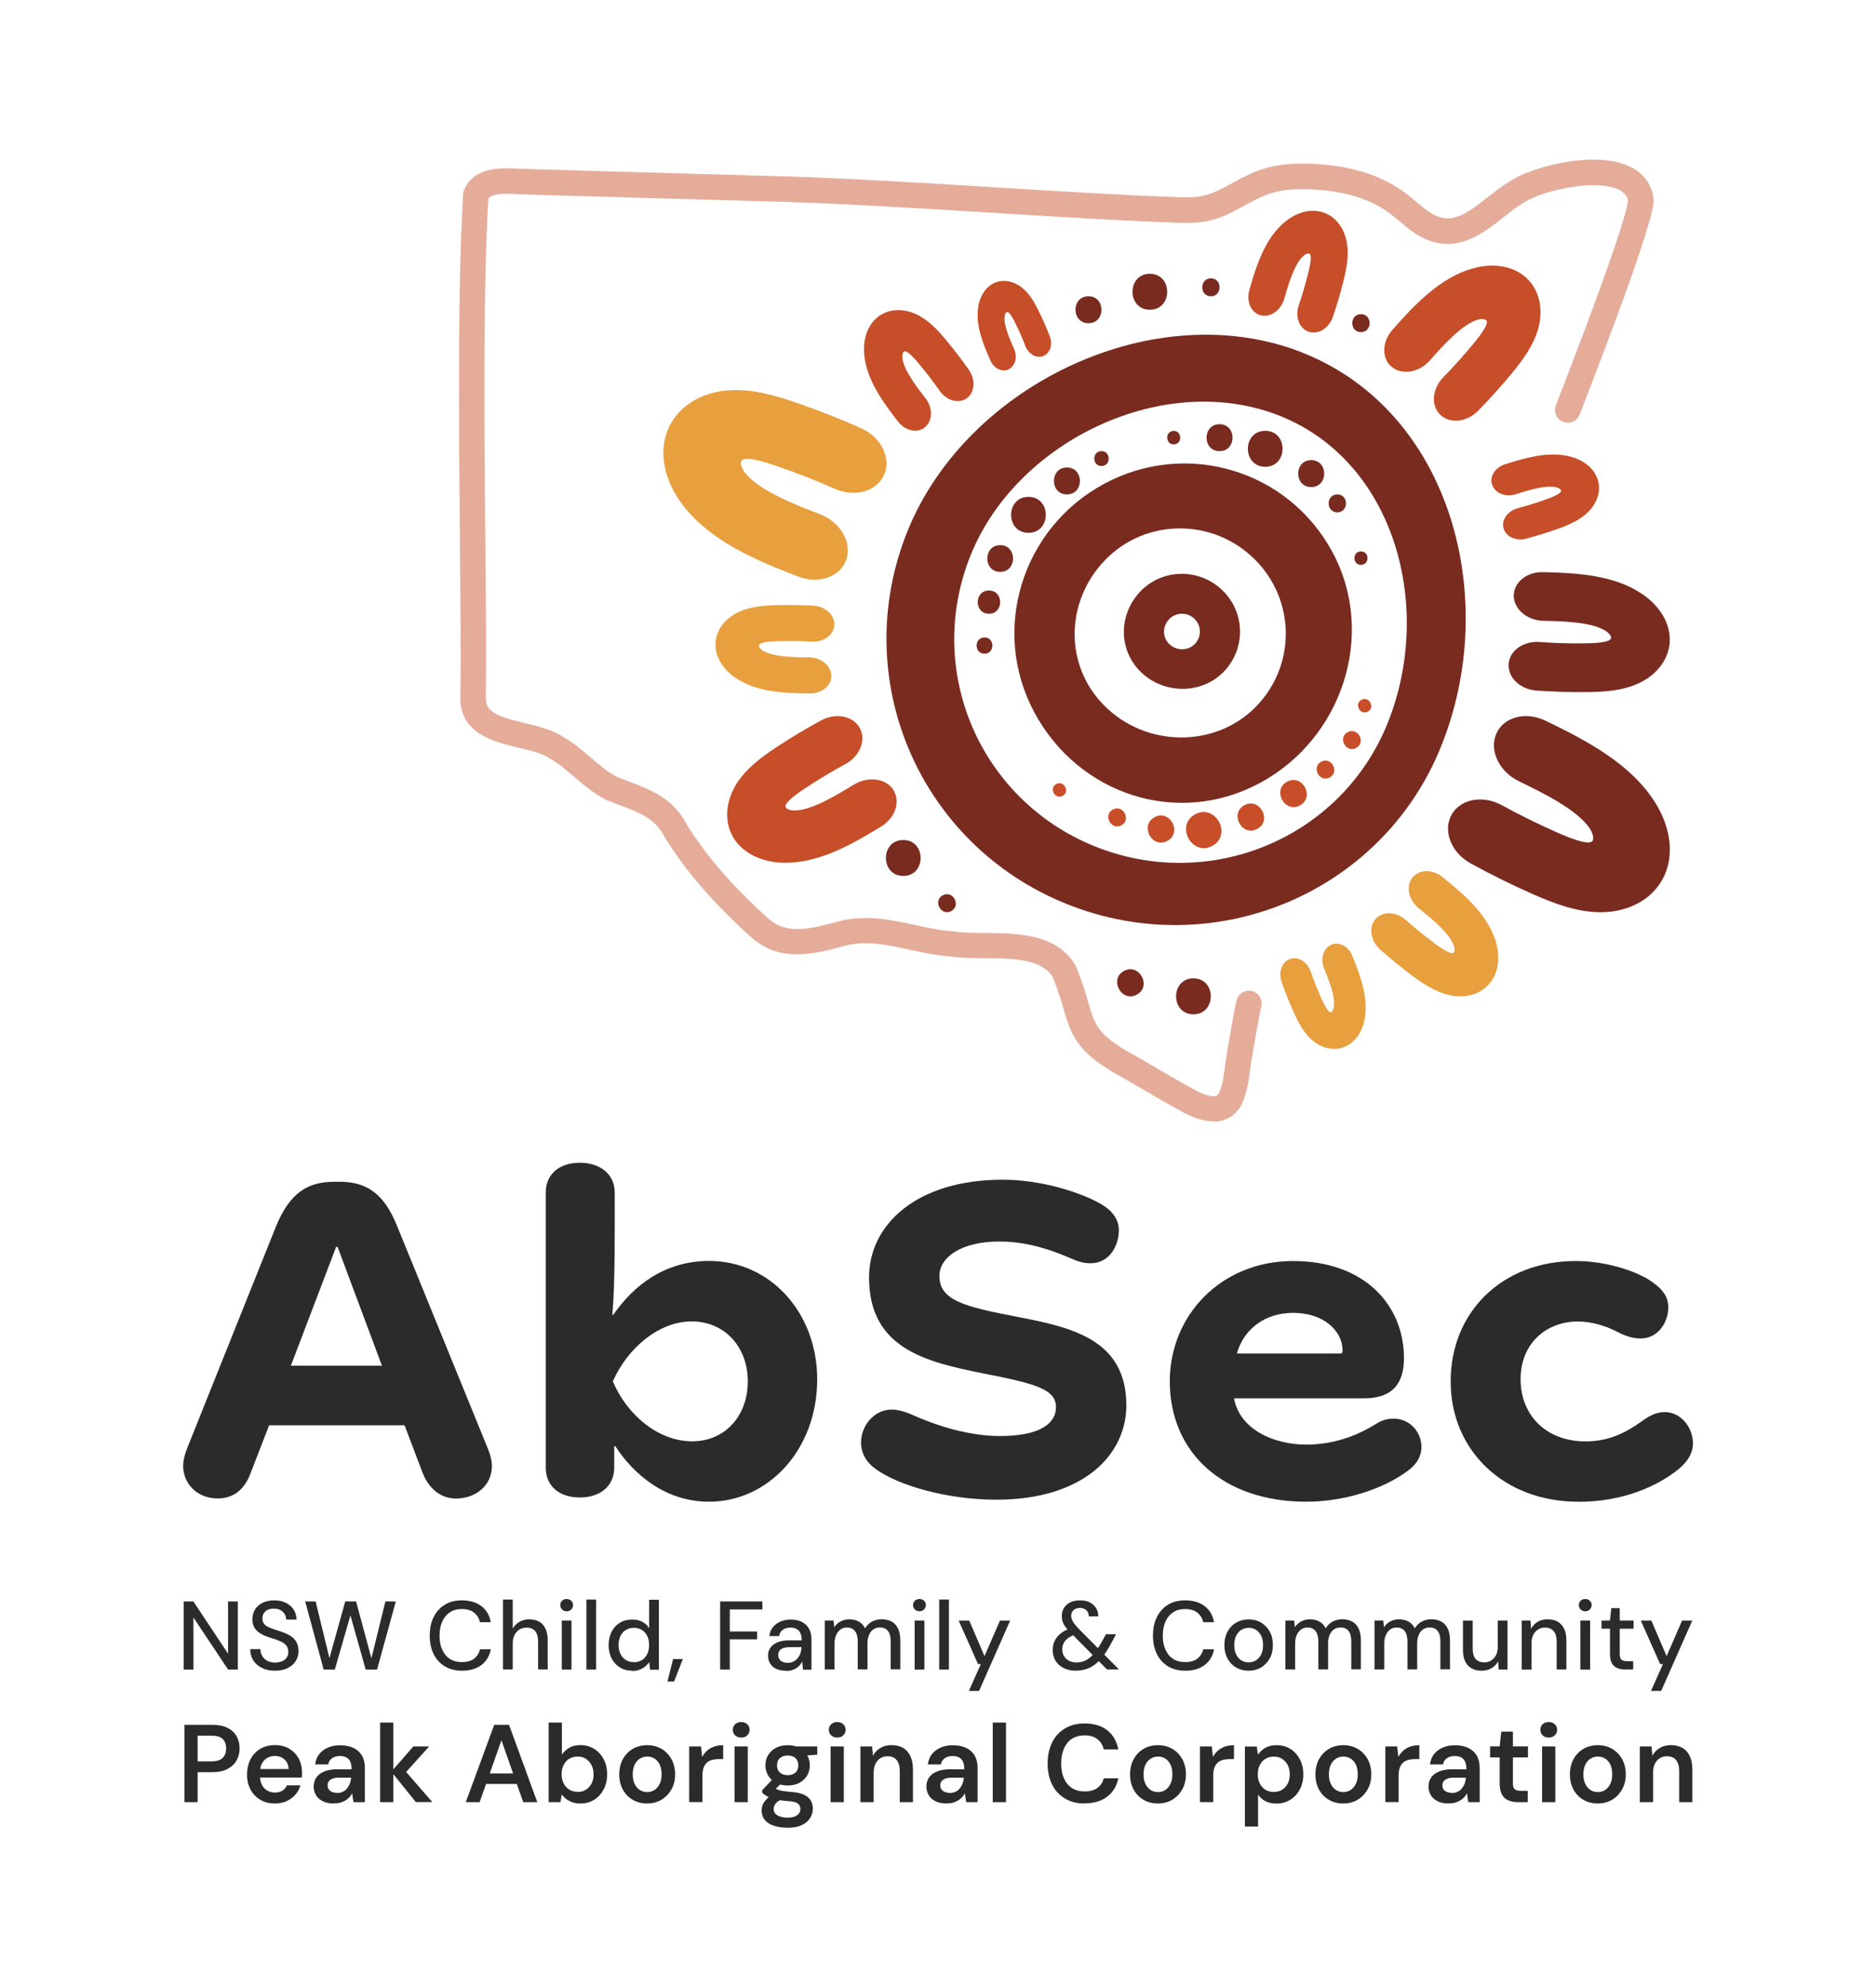 <svg xmlns="http://www.w3.org/2000/svg" viewBox="0 0 252.2 267.15"><defs><style>      .cls-1 {        fill: #792b1f;      }      .cls-2 {        fill: #2b2b2b;      }      .cls-3 {        fill: #c64e28;      }      .cls-4 {        opacity: .47;      }      .cls-5 {        fill: #c74e28;      }      .cls-6 {        fill: #e89f3e;      }    </style></defs><g><g id="Layer_6"><g><g><path class="cls-2" d="M36.18,191.61l-2.48,6.41c-.83,2.28-2.35,3.43-4.44,3.43-2.54,0-4.44-1.71-4.63-4.06-.06-.89.19-1.84.57-2.79l11.87-29.64c1.9-4.7,4.38-6.09,7.93-6.09h.57c3.55,0,6.03,1.4,7.87,6.09l12.06,29.58c.44,1.02.63,1.97.63,2.54,0,2.67-2.22,4.38-4.82,4.38-1.97,0-3.62-1.21-4.51-3.49l-2.41-6.35h-18.21ZM51.35,183.61l-5.97-15.99h-.19l-6.09,15.99h12.25Z"></path><path class="cls-2" d="M73.37,160.32c0-2.48,1.84-4,4.57-4s4.7,1.52,4.7,4c0,5.46.06,12.06-.32,16.44h.13c2.67-3.87,6.85-7.24,12.88-7.24,8.19,0,14.53,6.92,14.53,15.93,0,9.46-6.6,16.44-14.53,16.44-5.9,0-10.15-3.68-12.63-7.49h-.13v2.92c0,2.48-1.9,4-4.63,4s-4.57-1.52-4.57-4v-37ZM93.04,193.77c4.44,0,7.49-3.43,7.49-8.06s-3.11-8.06-7.55-8.06-8.63,3.62-10.6,8.06c1.97,4.63,6.22,8.06,10.66,8.06Z"></path><path class="cls-2" d="M147.62,161.65c1.33.7,2.79,1.84,2.79,3.74,0,2.03-1.21,4.44-3.81,4.44-1.21,0-1.97-.38-3.05-.83-2.86-1.21-5.84-2.09-9.2-2.09-5.2,0-8.06,2.16-8.06,4.63,0,3.3,3.36,4.13,10.6,5.52,7.24,1.4,14.53,3.05,14.53,11.87,0,6.73-5.9,12.69-17.45,12.69-6.6,0-13.2-1.9-16.25-4.13-1.59-1.14-1.97-2.54-1.97-3.55,0-2.28,1.78-4.44,4.13-4.44,1.14,0,2.35.51,3.49,1.02,2.92,1.27,7.11,2.54,11.04,2.54,5.33,0,7.55-1.65,7.55-3.87,0-2.41-2.67-3.17-9.9-4.57-7.43-1.52-15.23-3.24-15.23-12.88,0-7.11,6.41-13.14,17.96-13.14,5.27,0,10.35,1.71,12.82,3.05Z"></path><path class="cls-2" d="M183.41,187.99h-17.52c.82,4.32,5.52,6.22,9.71,6.22,3.43,0,6.47-1.02,9.08-2.6.82-.51,1.52-.89,2.67-.89,2.09,0,3.74,1.71,3.74,3.81,0,1.14-.51,2.28-1.97,3.3-3.3,2.41-8.44,4.06-13.52,4.06-11.17,0-18.34-6.6-18.34-16.18,0-8.95,6.98-16.18,16.57-16.18s14.91,5.9,14.91,13.07c0,3.36-1.52,5.39-5.33,5.39ZM180.17,181.96c.19,0,.32-.06.32-.38,0-2.67-2.54-5.08-6.66-5.08-3.68,0-6.6,2.09-7.55,5.46h13.9Z"></path><path class="cls-2" d="M212.16,201.89c-9.96,0-17.14-6.85-17.14-16.18s6.92-16.18,16.82-16.18c3.74,0,7.55,1.14,9.77,2.48,1.46.95,2.67,1.97,2.67,3.74,0,1.9-1.27,4.19-3.74,4.19-1.14,0-2.16-.38-3.24-.95-1.4-.7-3.24-1.33-5.2-1.33-4.12,0-7.68,2.86-7.68,7.74s3.43,8.38,8.76,8.38c3.05,0,5.33-1.14,7.49-2.67.83-.63,1.9-1.27,3.11-1.27,2.28,0,3.81,2.16,3.81,4.19,0,1.27-.63,2.35-1.78,3.36-3.17,2.6-7.87,4.51-13.65,4.51Z"></path></g><g><path class="cls-2" d="M24.69,224.45v-9.15h1.31l4.66,7.02v-7.02h1.31v9.15h-1.31l-4.66-7v7h-1.31Z"></path><path class="cls-2" d="M36.99,224.61c-.66,0-1.25-.12-1.75-.36-.51-.24-.9-.58-1.18-1.01-.28-.44-.42-.95-.42-1.53h1.37c0,.33.08.63.24.91.16.27.38.49.67.65.29.16.65.24,1.07.24.37,0,.68-.06.95-.18.27-.12.47-.29.61-.5.14-.21.21-.46.21-.74,0-.32-.07-.59-.22-.79-.14-.2-.34-.37-.58-.51-.24-.13-.53-.26-.86-.37s-.68-.22-1.03-.33c-.72-.24-1.26-.55-1.61-.93-.35-.37-.53-.86-.53-1.46,0-.51.12-.96.36-1.34.24-.38.58-.67,1.03-.89.44-.21.96-.32,1.55-.32s1.12.11,1.56.33c.44.22.79.52,1.04.9.25.38.38.83.39,1.35h-1.39c0-.24-.06-.47-.18-.69-.12-.23-.31-.41-.55-.56-.24-.14-.54-.22-.9-.22-.3,0-.56.04-.8.14-.24.1-.42.26-.56.46-.14.2-.2.44-.2.72s.06.5.18.67c.12.17.29.32.52.44.22.12.49.23.79.33.3.1.64.21,1.01.33.44.15.85.33,1.2.54.36.21.64.49.84.82.2.34.31.76.31,1.29,0,.45-.12.88-.35,1.27-.24.39-.58.71-1.05.96-.46.25-1.04.37-1.74.37Z"></path><path class="cls-2" d="M43.51,224.45l-2.48-9.15h1.4l1.86,7.62,2.12-7.62h1.46l2.06,7.64,1.88-7.64h1.4l-2.52,9.15h-1.53l-2.05-7.28-2.1,7.28h-1.49Z"></path><path class="cls-2" d="M62.1,224.61c-.89,0-1.66-.2-2.31-.59-.65-.4-1.15-.95-1.5-1.66-.35-.71-.52-1.54-.52-2.48s.17-1.76.52-2.47c.35-.71.85-1.27,1.5-1.67.65-.4,1.42-.59,2.31-.59,1.06,0,1.93.26,2.61.77s1.1,1.24,1.27,2.17h-1.45c-.13-.54-.4-.97-.8-1.29-.4-.32-.95-.48-1.65-.48-.62,0-1.15.14-1.59.43-.44.29-.79.7-1.03,1.23-.24.53-.37,1.17-.37,1.91s.12,1.38.37,1.91c.24.54.59.95,1.03,1.23.44.28.98.42,1.59.42.7,0,1.25-.15,1.65-.46.4-.31.67-.73.8-1.26h1.45c-.17.91-.6,1.61-1.27,2.12-.68.51-1.54.76-2.61.76Z"></path><path class="cls-2" d="M67.62,224.45v-9.41h1.31v3.89c.22-.37.52-.67.91-.9.39-.22.82-.33,1.29-.33.52,0,.97.1,1.35.31.37.21.66.53.86.96s.29.96.29,1.6v3.87h-1.29v-3.74c0-.62-.13-1.09-.39-1.41s-.64-.48-1.16-.48c-.35,0-.66.08-.94.25-.28.17-.5.41-.67.73-.17.32-.25.7-.25,1.16v3.49h-1.31Z"></path><path class="cls-2" d="M76.18,216.62c-.25,0-.46-.08-.62-.24-.16-.16-.24-.36-.24-.6s.08-.43.24-.58c.16-.15.37-.23.62-.23s.45.08.61.23c.17.15.25.35.25.58s-.08.44-.25.6c-.17.16-.37.24-.61.24ZM75.52,224.45v-6.59h1.31v6.59h-1.31Z"></path><path class="cls-2" d="M78.83,224.45v-9.41h1.31v9.41h-1.31Z"></path><path class="cls-2" d="M84.97,224.61c-.62,0-1.17-.15-1.65-.45-.48-.3-.85-.71-1.11-1.23-.26-.52-.39-1.11-.39-1.76s.13-1.27.39-1.78c.26-.52.63-.93,1.12-1.22.48-.3,1.03-.44,1.65-.44.53,0,.99.1,1.38.31.39.21.69.49.91.86v-3.83h1.31v9.41h-1.18l-.12-1.03c-.14.21-.32.4-.53.58-.21.18-.47.32-.76.44s-.63.17-1.03.17ZM85.21,223.47c.41,0,.77-.1,1.08-.29s.55-.47.72-.81c.17-.34.25-.75.25-1.21s-.08-.87-.25-1.22c-.17-.35-.41-.62-.72-.81s-.67-.29-1.08-.29-.76.1-1.07.29c-.31.19-.56.46-.73.81-.17.35-.25.75-.25,1.2s.08.88.25,1.22c.17.34.41.61.73.81.31.2.67.29,1.07.29Z"></path><path class="cls-2" d="M89.73,226.06l.76-3.02h1.31l-1.18,3.02h-.89Z"></path><path class="cls-2" d="M96.81,224.45v-9.15h5.68v1.07h-4.38v2.97h3.67v1.05h-3.67v4.06h-1.31Z"></path><path class="cls-2" d="M105.66,224.61c-.54,0-.99-.09-1.35-.27s-.62-.43-.8-.74c-.17-.31-.26-.65-.26-1.01,0-.43.11-.79.34-1.1s.55-.55.97-.71c.42-.17.92-.25,1.52-.25h1.7c0-.38-.06-.7-.17-.95-.11-.25-.28-.44-.5-.57-.22-.13-.5-.2-.84-.2-.39,0-.73.09-1.01.28-.28.19-.45.47-.52.86h-1.31c.05-.47.21-.87.48-1.2.27-.33.61-.58,1.03-.76.42-.17.86-.26,1.33-.26.62,0,1.14.11,1.55.33.42.22.73.52.95.92.21.4.32.87.32,1.42v4.08h-1.14l-.1-1.11c-.09.17-.2.34-.33.5-.13.16-.29.29-.47.4-.18.11-.38.2-.61.27-.23.07-.48.1-.77.1ZM105.9,223.55c.28,0,.53-.06.76-.17s.42-.27.58-.47c.16-.2.29-.42.37-.67.09-.24.13-.5.14-.77v-.03h-1.55c-.38,0-.69.04-.92.13-.23.09-.4.21-.5.37s-.16.35-.16.56.05.39.15.55c.1.16.25.28.44.37s.42.13.69.13Z"></path><path class="cls-2" d="M110.88,224.45v-6.59h1.18l.09.91c.21-.33.49-.59.84-.78.35-.19.74-.29,1.16-.29.34,0,.65.04.91.13.27.09.51.22.72.4.21.18.38.41.51.68.23-.38.54-.68.93-.9.4-.21.83-.32,1.29-.32.52,0,.97.1,1.35.31.38.21.67.53.87.95.2.43.3.95.3,1.58v3.89h-1.29v-3.76c0-.62-.12-1.08-.37-1.4-.25-.31-.61-.47-1.08-.47-.32,0-.61.08-.86.25-.25.17-.45.41-.59.73-.14.32-.22.7-.22,1.16v3.5h-1.31v-3.76c0-.62-.13-1.08-.38-1.4-.25-.31-.61-.47-1.08-.47-.31,0-.59.08-.84.25-.24.17-.44.41-.59.73-.15.32-.23.7-.23,1.16v3.5h-1.31Z"></path><path class="cls-2" d="M123.61,216.62c-.25,0-.46-.08-.62-.24-.16-.16-.24-.36-.24-.6s.08-.43.24-.58c.16-.15.37-.23.62-.23s.45.08.61.23c.17.15.25.35.25.58s-.08.44-.25.6c-.17.16-.37.24-.61.24ZM122.96,224.45v-6.59h1.31v6.59h-1.31Z"></path><path class="cls-2" d="M126.26,224.45v-9.41h1.31v9.41h-1.31Z"></path><path class="cls-2" d="M130.25,227.33l1.61-3.61h-.38l-2.6-5.85h1.42l2.05,4.78,2.08-4.78h1.37l-4.18,9.46h-1.37Z"></path><path class="cls-2" d="M144.68,224.61c-.64,0-1.19-.12-1.67-.35-.47-.23-.84-.56-1.1-.97-.26-.42-.39-.91-.39-1.48,0-.44.09-.84.27-1.22.18-.37.45-.7.8-.99.36-.28.8-.52,1.32-.7l.5-.16.64.84-.54.17c-.57.21-1,.48-1.29.81-.28.33-.42.72-.42,1.18,0,.33.08.63.24.9.16.27.38.48.67.63.28.15.62.23,1.01.23.5,0,.94-.11,1.33-.33.39-.22.78-.57,1.16-1.05.17-.23.35-.48.54-.77.18-.29.37-.61.56-.97l.37-.68h1.36l-.54,1.01c-.23.44-.46.85-.69,1.21-.23.36-.46.68-.7.96-.5.6-1.02,1.04-1.57,1.31-.55.27-1.18.41-1.88.41ZM148.83,224.45l-4.98-5.03c-.4-.4-.69-.76-.86-1.09-.17-.33-.25-.69-.25-1.08s.1-.76.29-1.08c.2-.32.48-.57.85-.75.37-.18.81-.27,1.33-.27s.95.09,1.31.28c.36.19.64.44.84.77.2.33.29.69.28,1.1h-1.27c0-.37-.12-.64-.35-.84-.23-.19-.5-.29-.82-.29-.37,0-.67.1-.88.29-.21.2-.32.45-.32.76,0,.25.08.51.23.77s.37.54.65.84l5.55,5.61h-1.61Z"></path><path class="cls-2" d="M159.33,224.61c-.89,0-1.66-.2-2.31-.59-.65-.4-1.15-.95-1.5-1.66-.35-.71-.52-1.54-.52-2.48s.17-1.76.52-2.47c.35-.71.85-1.27,1.5-1.67.65-.4,1.42-.59,2.31-.59,1.06,0,1.93.26,2.61.77.68.51,1.1,1.24,1.27,2.17h-1.45c-.13-.54-.4-.97-.8-1.29s-.95-.48-1.65-.48c-.62,0-1.15.14-1.59.43-.44.29-.79.7-1.03,1.23-.24.53-.37,1.17-.37,1.91s.12,1.38.37,1.91c.24.54.59.95,1.03,1.23.44.28.98.42,1.59.42.7,0,1.25-.15,1.65-.46.4-.31.67-.73.8-1.26h1.45c-.17.91-.6,1.61-1.27,2.12-.68.51-1.54.76-2.61.76Z"></path><path class="cls-2" d="M167.87,224.61c-.63,0-1.19-.14-1.69-.43-.5-.29-.88-.69-1.16-1.21-.28-.52-.42-1.12-.42-1.8s.14-1.3.42-1.82c.28-.52.67-.92,1.17-1.21.5-.29,1.05-.43,1.67-.43s1.18.14,1.67.43c.49.29.88.69,1.16,1.2.29.51.43,1.12.43,1.82s-.14,1.29-.43,1.81c-.29.52-.68.92-1.17,1.21-.49.29-1.05.43-1.67.43ZM167.86,223.49c.35,0,.67-.09.96-.26.29-.17.53-.44.71-.78.18-.35.27-.78.27-1.28s-.09-.94-.27-1.29c-.18-.34-.41-.6-.7-.78-.29-.17-.61-.26-.95-.26s-.67.09-.97.26c-.3.17-.53.43-.71.78-.18.34-.27.77-.27,1.29s.09.93.27,1.28c.18.35.41.61.7.78.29.17.61.26.95.26Z"></path><path class="cls-2" d="M172.8,224.45v-6.59h1.18l.09.91c.21-.33.49-.59.84-.78.35-.19.74-.29,1.16-.29.34,0,.65.04.91.13.27.09.51.22.72.4.21.18.38.41.51.68.23-.38.54-.68.93-.9.4-.21.83-.32,1.29-.32.52,0,.97.1,1.35.31.38.21.67.53.87.95.2.43.3.95.3,1.58v3.89h-1.29v-3.76c0-.62-.12-1.08-.37-1.4-.25-.31-.61-.47-1.08-.47-.32,0-.61.08-.86.25-.25.17-.45.41-.59.73-.14.32-.22.7-.22,1.16v3.5h-1.31v-3.76c0-.62-.13-1.08-.38-1.4-.25-.31-.61-.47-1.08-.47-.31,0-.59.08-.84.25-.24.17-.44.41-.59.73-.15.32-.23.7-.23,1.16v3.5h-1.31Z"></path><path class="cls-2" d="M184.78,224.45v-6.59h1.18l.09.91c.21-.33.49-.59.84-.78.35-.19.74-.29,1.16-.29.34,0,.65.04.91.13.27.09.51.22.72.4.21.18.38.41.51.68.23-.38.54-.68.93-.9.4-.21.83-.32,1.29-.32.52,0,.97.1,1.35.31.38.21.67.53.87.95s.3.95.3,1.58v3.89h-1.29v-3.76c0-.62-.12-1.08-.37-1.4-.25-.31-.61-.47-1.08-.47-.32,0-.61.08-.86.25-.25.17-.45.41-.59.73s-.22.7-.22,1.16v3.5h-1.31v-3.76c0-.62-.13-1.08-.38-1.4-.25-.31-.61-.47-1.08-.47-.31,0-.59.08-.84.25-.24.17-.44.41-.59.73-.15.32-.23.7-.23,1.16v3.5h-1.31Z"></path><path class="cls-2" d="M199.18,224.61c-.51,0-.95-.1-1.33-.31s-.68-.52-.88-.94c-.2-.42-.3-.95-.3-1.58v-3.91h1.31v3.76c0,.63.13,1.1.4,1.4.27.31.66.46,1.17.46.34,0,.64-.08.91-.25.27-.17.49-.4.65-.71.16-.31.24-.69.24-1.14v-3.53h1.31v6.59h-1.18l-.08-1.12c-.2.4-.49.71-.88.94-.39.23-.83.34-1.34.34Z"></path><path class="cls-2" d="M204.57,224.45v-6.59h1.18l.08,1.12c.21-.4.5-.71.88-.94.38-.23.82-.34,1.33-.34.53,0,.98.1,1.36.31.37.21.66.53.87.95.21.42.31.95.31,1.59v3.89h-1.31v-3.76c0-.61-.13-1.07-.4-1.39-.27-.32-.66-.48-1.18-.48-.34,0-.64.08-.91.25-.27.17-.49.4-.65.72-.16.31-.24.7-.24,1.15v3.52h-1.31Z"></path><path class="cls-2" d="M213.11,216.62c-.25,0-.46-.08-.62-.24-.16-.16-.24-.36-.24-.6s.08-.43.24-.58c.16-.15.37-.23.62-.23s.45.08.61.23c.17.15.25.35.25.58s-.08.44-.25.6c-.17.16-.37.24-.61.24ZM212.46,224.45v-6.59h1.31v6.59h-1.31Z"></path><path class="cls-2" d="M218.48,224.45c-.42,0-.78-.07-1.08-.2-.3-.13-.54-.35-.71-.65-.17-.31-.25-.72-.25-1.24v-3.4h-1.14v-1.1h1.14l.17-1.66h1.14v1.66h1.86v1.1h-1.86v3.41c0,.37.08.63.24.76.16.14.43.2.81.2h.76v1.11h-1.07Z"></path><path class="cls-2" d="M221.95,227.33l1.61-3.61h-.38l-2.6-5.85h1.42l2.05,4.78,2.08-4.78h1.37l-4.18,9.46h-1.37Z"></path><path class="cls-2" d="M24.79,242.28v-10.4h3.74c.83,0,1.52.14,2.07.42.55.28.96.66,1.22,1.14.26.48.39,1.02.39,1.63,0,.57-.13,1.1-.39,1.57-.26.48-.66.86-1.2,1.16-.54.3-1.24.45-2.09.45h-1.96v4.03h-1.78ZM26.57,236.8h1.87c.69,0,1.19-.16,1.5-.47.31-.31.46-.74.46-1.27s-.15-.97-.46-1.27c-.31-.3-.81-.45-1.5-.45h-1.87v3.46Z"></path><path class="cls-2" d="M36.97,242.46c-.74,0-1.4-.16-1.96-.49-.56-.33-1.01-.78-1.32-1.37-.32-.58-.48-1.26-.48-2.02s.16-1.47.47-2.07c.31-.59.75-1.06,1.32-1.4.57-.34,1.23-.5,1.98-.5s1.37.16,1.91.49c.54.33.96.76,1.26,1.31.3.54.45,1.16.45,1.86v.32c0,.11-.01.24-.03.38h-6.09v-1.14h4.32c-.02-.54-.2-.96-.55-1.28-.35-.32-.78-.48-1.29-.48-.37,0-.7.08-1.01.25-.31.17-.55.42-.73.75-.18.33-.27.75-.27,1.26v.43c0,.47.09.86.26,1.2.17.33.41.59.71.76s.64.27,1.03.27c.42,0,.76-.09,1.03-.27s.47-.41.59-.7h1.81c-.12.46-.34.87-.66,1.24-.32.37-.72.66-1.18.88-.47.21-.99.32-1.57.32Z"></path><path class="cls-2" d="M44.9,242.46c-.6,0-1.11-.1-1.52-.31-.41-.21-.72-.49-.91-.83-.2-.35-.3-.73-.3-1.14,0-.47.12-.87.36-1.22.24-.35.6-.62,1.08-.81.48-.19,1.06-.29,1.77-.29h1.89c0-.4-.06-.73-.17-.99s-.28-.46-.51-.59c-.23-.13-.53-.2-.89-.2-.41,0-.75.09-1.04.28-.29.19-.47.47-.54.85h-1.75c.06-.53.24-1,.54-1.38.3-.39.7-.68,1.19-.89.49-.21,1.02-.31,1.6-.31.71,0,1.32.12,1.82.36.5.24.88.59,1.14,1.03.26.45.39.99.39,1.63v4.63h-1.53l-.18-1.19c-.1.2-.23.38-.38.54-.15.16-.33.31-.54.43-.2.12-.43.22-.68.29-.25.07-.53.1-.85.1ZM45.3,241.05c.29,0,.54-.05.77-.16.23-.1.42-.25.58-.45s.28-.41.38-.65c.09-.24.15-.5.17-.77v-.03h-1.63c-.36,0-.65.04-.87.13s-.39.21-.5.36c-.11.15-.16.33-.16.54s.05.4.16.55.25.26.45.34.41.12.66.12Z"></path><path class="cls-2" d="M51.1,242.28v-10.7h1.78v10.7h-1.78ZM55.91,242.28l-3.3-4.1,2.96-3.39h2.12l-3.7,4.11v-1.38s4.13,4.75,4.13,4.75h-2.21Z"></path><path class="cls-2" d="M62.62,242.28l3.82-10.4h1.99l3.8,10.4h-1.89l-2.93-8.32-2.93,8.32h-1.87ZM64.33,239.83l.48-1.41h5.12l.48,1.41h-6.08Z"></path><path class="cls-2" d="M78.04,242.46c-.41,0-.77-.05-1.08-.16-.31-.11-.59-.25-.83-.44-.24-.18-.45-.39-.62-.62l-.16,1.04h-1.59v-10.7h1.78v4.31c.24-.36.56-.66.97-.91.41-.25.91-.37,1.5-.37.7,0,1.33.17,1.87.51s.97.81,1.28,1.4c.31.59.46,1.26.46,2.01s-.15,1.43-.46,2.02c-.31.59-.73,1.06-1.27,1.4-.54.34-1.16.51-1.85.51ZM77.66,240.91c.42,0,.78-.1,1.1-.3.32-.2.57-.47.76-.82.19-.35.28-.77.28-1.26,0-.46-.09-.86-.28-1.23-.19-.36-.44-.64-.76-.85s-.68-.3-1.1-.3-.81.1-1.14.3-.57.48-.75.84-.27.77-.27,1.23.09.88.27,1.23.43.64.75.84.7.3,1.14.3Z"></path><path class="cls-2" d="M86.99,242.46c-.71,0-1.35-.16-1.92-.49-.57-.33-1.02-.79-1.34-1.38-.32-.59-.48-1.27-.48-2.04s.16-1.47.49-2.06c.33-.59.77-1.05,1.34-1.38.57-.33,1.21-.49,1.92-.49s1.35.16,1.92.49c.56.33,1.01.79,1.34,1.37.33.59.5,1.27.5,2.06s-.17,1.46-.51,2.05-.79,1.05-1.35,1.38c-.56.33-1.2.49-1.92.49ZM86.99,240.93c.36,0,.68-.09.97-.27.29-.18.53-.45.71-.81s.27-.79.27-1.31-.09-.97-.26-1.32c-.17-.36-.41-.62-.7-.8s-.61-.27-.96-.27-.68.09-.98.27-.54.45-.71.8-.27.8-.27,1.32.09.95.27,1.31.41.63.71.81.61.27.96.27Z"></path><path class="cls-2" d="M92.65,242.28v-7.49h1.59l.15,1.4c.19-.33.41-.61.67-.84.26-.23.57-.41.94-.54.37-.13.77-.19,1.22-.19v1.87h-.64c-.3,0-.58.04-.85.11s-.5.2-.69.36c-.19.17-.34.4-.45.68-.1.29-.16.64-.16,1.05v3.58h-1.78Z"></path><path class="cls-2" d="M99.64,233.6c-.33,0-.6-.1-.81-.3-.21-.2-.32-.45-.32-.75s.11-.56.32-.75c.21-.19.48-.29.81-.29s.6.1.81.29c.21.19.32.44.32.75s-.11.55-.32.75c-.21.2-.48.3-.81.3ZM98.75,242.28v-7.49h1.78v7.49h-1.78Z"></path><path class="cls-2" d="M105.9,245.72c-.7,0-1.32-.09-1.85-.26-.53-.17-.94-.44-1.23-.79-.29-.35-.43-.79-.43-1.31,0-.31.08-.61.23-.9.15-.29.38-.56.69-.82.31-.25.7-.47,1.19-.66l.8.85c-.49.17-.82.37-1.01.62-.19.24-.28.49-.28.74s.08.47.24.65c.16.17.39.3.67.39.28.09.6.13.96.13s.66-.04.91-.13c.25-.09.45-.22.59-.39.14-.17.22-.38.22-.62,0-.3-.1-.54-.31-.73-.21-.19-.62-.3-1.23-.34-.53-.04-1-.09-1.39-.16-.39-.07-.73-.16-1.01-.26-.28-.1-.52-.22-.71-.34-.19-.12-.35-.25-.48-.38v-.34l1.53-1.62,1.32.43-1.74,1.69.46-.85c.11.07.21.13.31.19.1.06.23.11.39.16.16.05.38.09.65.13.27.04.61.07,1.04.11.67.05,1.22.17,1.63.36.41.19.71.44.91.75.2.31.3.7.3,1.15s-.12.85-.36,1.24c-.24.39-.61.71-1.11.95-.5.24-1.13.36-1.9.36ZM105.9,240.04c-.62,0-1.16-.12-1.61-.37-.45-.25-.79-.57-1.03-.98-.24-.41-.36-.86-.36-1.37s.12-.96.36-1.36c.24-.4.59-.73,1.03-.97.45-.25.98-.37,1.6-.37s1.16.12,1.6.37c.45.25.79.57,1.02.97s.36.85.36,1.36-.12.96-.36,1.37c-.24.41-.58.73-1.02.98-.45.25-.98.37-1.6.37ZM105.9,238.65c.43,0,.77-.11,1.03-.34.26-.23.39-.55.39-.98s-.13-.75-.39-.98c-.26-.23-.6-.34-1.03-.34s-.77.11-1.04.34c-.27.23-.4.56-.4.98s.13.75.4.98c.27.23.61.34,1.04.34ZM107.13,236.1l-.34-1.31h3.08v1.11l-2.73.19Z"></path><path class="cls-2" d="M112.55,233.6c-.33,0-.6-.1-.81-.3-.21-.2-.32-.45-.32-.75s.11-.56.32-.75.48-.29.81-.29.6.1.81.29c.21.19.32.44.32.75s-.11.55-.32.75c-.21.2-.48.3-.81.3ZM111.66,242.28v-7.49h1.78v7.49h-1.78Z"></path><path class="cls-2" d="M115.67,242.28v-7.49h1.57l.12,1.25c.23-.44.55-.78.98-1.04.43-.26.93-.39,1.52-.39s1.12.13,1.55.38c.43.25.75.62.98,1.11.23.49.34,1.09.34,1.81v4.37h-1.77v-4.19c0-.64-.14-1.13-.42-1.47s-.69-.51-1.23-.51c-.36,0-.67.09-.95.26-.28.17-.5.42-.66.74-.16.32-.25.71-.25,1.17v4h-1.78Z"></path><path class="cls-2" d="M127.27,242.46c-.6,0-1.11-.1-1.52-.31-.41-.21-.72-.49-.91-.83-.2-.35-.3-.73-.3-1.14,0-.47.12-.87.36-1.22.24-.35.6-.62,1.08-.81.48-.19,1.06-.29,1.77-.29h1.89c0-.4-.06-.73-.17-.99s-.28-.46-.51-.59c-.23-.13-.53-.2-.89-.2-.41,0-.75.09-1.04.28-.29.19-.47.47-.54.85h-1.75c.06-.53.24-1,.54-1.38.3-.39.7-.68,1.19-.89.49-.21,1.02-.31,1.6-.31.71,0,1.32.12,1.82.36.5.24.88.59,1.14,1.03.26.45.39.99.39,1.63v4.63h-1.53l-.18-1.19c-.1.2-.23.38-.38.54-.15.16-.33.31-.54.43-.2.12-.43.22-.68.29-.25.07-.53.1-.85.1ZM127.67,241.05c.29,0,.54-.05.77-.16.23-.1.42-.25.58-.45s.28-.41.38-.65c.09-.24.15-.5.17-.77v-.03h-1.63c-.36,0-.65.04-.87.13s-.39.21-.5.36c-.11.15-.16.33-.16.54s.05.4.16.55.25.26.45.34.41.12.66.12Z"></path><path class="cls-2" d="M133.46,242.28v-10.7h1.78v10.7h-1.78Z"></path><path class="cls-2" d="M145.82,242.46c-1.03,0-1.92-.22-2.67-.68-.75-.45-1.32-1.08-1.72-1.89-.4-.81-.59-1.74-.59-2.8s.2-2.01.59-2.82c.4-.81.97-1.44,1.72-1.89.75-.46,1.64-.68,2.67-.68,1.24,0,2.25.3,3.03.91.78.61,1.28,1.47,1.49,2.58h-1.96c-.13-.58-.41-1.04-.85-1.38-.44-.34-1.01-.51-1.72-.51-.65,0-1.22.15-1.69.45-.47.3-.83.74-1.08,1.31-.25.57-.38,1.25-.38,2.03s.13,1.45.38,2.01.61.99,1.08,1.29c.47.3,1.03.45,1.69.45.71,0,1.29-.16,1.72-.47.43-.31.72-.74.85-1.3h1.96c-.21,1.05-.7,1.87-1.49,2.47-.78.6-1.79.9-3.03.9Z"></path><path class="cls-2" d="M155.66,242.46c-.71,0-1.35-.16-1.92-.49-.57-.33-1.02-.79-1.34-1.38-.32-.59-.48-1.27-.48-2.04s.16-1.47.49-2.06c.33-.59.77-1.05,1.34-1.38.57-.33,1.21-.49,1.92-.49s1.35.16,1.92.49,1.01.79,1.34,1.37c.33.59.5,1.27.5,2.06s-.17,1.46-.51,2.05-.79,1.05-1.35,1.38c-.56.33-1.2.49-1.92.49ZM155.66,240.93c.36,0,.68-.09.97-.27s.53-.45.71-.81.27-.79.27-1.31-.09-.97-.26-1.32-.41-.62-.7-.8-.61-.27-.96-.27-.68.09-.98.27-.54.45-.71.8-.27.8-.27,1.32.09.95.27,1.31.41.63.71.81.61.27.96.27Z"></path><path class="cls-2" d="M161.32,242.28v-7.49h1.59l.15,1.4c.19-.33.41-.61.67-.84.26-.23.57-.41.94-.54.37-.13.77-.19,1.22-.19v1.87h-.64c-.3,0-.58.04-.85.11s-.5.2-.69.36c-.19.17-.34.4-.45.68-.1.29-.16.64-.16,1.05v3.58h-1.78Z"></path><path class="cls-2" d="M167.36,245.55v-10.75h1.59l.16,1.08c.17-.23.36-.44.59-.62.22-.19.49-.34.8-.46.31-.12.69-.18,1.12-.18.71,0,1.34.17,1.87.51.53.34.95.81,1.26,1.4.31.59.46,1.26.46,2.03s-.16,1.42-.47,2.01c-.31.59-.74,1.05-1.28,1.39-.54.34-1.16.51-1.85.51-.57,0-1.07-.11-1.49-.32-.42-.21-.75-.52-.99-.91v4.32h-1.78ZM171.25,240.91c.42,0,.79-.1,1.11-.3.32-.2.57-.48.76-.83.18-.35.27-.76.27-1.23s-.09-.88-.27-1.24c-.18-.36-.44-.64-.76-.85-.32-.2-.69-.3-1.11-.3s-.81.1-1.14.3-.57.48-.75.84-.27.77-.27,1.25.09.86.27,1.22.43.64.75.84.7.3,1.14.3Z"></path><path class="cls-2" d="M180.58,242.46c-.71,0-1.35-.16-1.92-.49-.57-.33-1.02-.79-1.34-1.38-.32-.59-.48-1.27-.48-2.04s.16-1.47.49-2.06c.33-.59.77-1.05,1.34-1.38.57-.33,1.21-.49,1.92-.49s1.35.16,1.92.49,1.01.79,1.34,1.37c.33.59.5,1.27.5,2.06s-.17,1.46-.51,2.05c-.34.59-.79,1.05-1.35,1.38-.56.33-1.2.49-1.92.49ZM180.58,240.93c.36,0,.68-.09.97-.27.29-.18.53-.45.71-.81s.27-.79.27-1.31-.09-.97-.26-1.32-.41-.62-.7-.8-.61-.27-.96-.27-.68.09-.98.27-.54.45-.71.8-.27.8-.27,1.32.09.95.27,1.31.41.63.71.81.61.27.96.27Z"></path><path class="cls-2" d="M186.24,242.28v-7.49h1.59l.15,1.4c.19-.33.41-.61.67-.84.26-.23.57-.41.94-.54.37-.13.77-.19,1.22-.19v1.87h-.64c-.3,0-.58.04-.85.11s-.5.2-.69.36c-.19.17-.34.4-.45.68-.1.29-.16.64-.16,1.05v3.58h-1.78Z"></path><path class="cls-2" d="M194.77,242.46c-.6,0-1.11-.1-1.52-.31-.41-.21-.72-.49-.91-.83-.2-.35-.3-.73-.3-1.14,0-.47.12-.87.36-1.22.24-.35.6-.62,1.08-.81.48-.19,1.06-.29,1.77-.29h1.89c0-.4-.06-.73-.17-.99-.11-.26-.28-.46-.51-.59-.23-.13-.53-.2-.89-.2-.41,0-.75.09-1.04.28-.29.19-.47.47-.54.85h-1.75c.06-.53.24-1,.54-1.38.3-.39.7-.68,1.19-.89.49-.21,1.02-.31,1.6-.31.71,0,1.32.12,1.82.36.5.24.88.59,1.14,1.03.26.45.39.99.39,1.63v4.63h-1.53l-.18-1.19c-.1.2-.23.38-.38.54-.15.16-.33.31-.54.43-.2.12-.43.22-.68.29-.25.07-.53.1-.85.1ZM195.17,241.05c.29,0,.54-.05.77-.16.23-.1.42-.25.58-.45s.28-.41.38-.65c.09-.24.15-.5.17-.77v-.03h-1.63c-.36,0-.65.04-.87.13s-.39.21-.5.36c-.11.15-.16.33-.16.54s.05.4.16.55c.1.15.25.26.45.34s.41.12.66.12Z"></path><path class="cls-2" d="M204.08,242.28c-.51,0-.94-.08-1.31-.24-.37-.16-.66-.42-.86-.79-.2-.37-.3-.86-.3-1.49v-3.49h-1.29v-1.49h1.29l.21-1.98h1.57v1.98h2.02v1.49h-2.02v3.49c0,.38.08.64.24.78s.44.22.83.22h.92v1.52h-1.29Z"></path><path class="cls-2" d="M208.2,233.6c-.33,0-.6-.1-.81-.3-.21-.2-.32-.45-.32-.75s.11-.56.32-.75.48-.29.81-.29.6.1.81.29c.21.19.32.44.32.75s-.11.55-.32.75c-.21.2-.48.3-.81.3ZM207.31,242.28v-7.49h1.78v7.49h-1.78Z"></path><path class="cls-2" d="M214.79,242.46c-.71,0-1.35-.16-1.92-.49-.57-.33-1.02-.79-1.34-1.38-.32-.59-.48-1.27-.48-2.04s.16-1.47.49-2.06c.33-.59.77-1.05,1.34-1.38.57-.33,1.21-.49,1.92-.49s1.35.16,1.92.49c.56.33,1.01.79,1.34,1.37.33.59.5,1.27.5,2.06s-.17,1.46-.51,2.05-.79,1.05-1.35,1.38c-.56.33-1.2.49-1.92.49ZM214.79,240.93c.36,0,.68-.09.97-.27.29-.18.53-.45.71-.81s.27-.79.27-1.31-.09-.97-.26-1.32c-.17-.36-.41-.62-.7-.8s-.61-.27-.96-.27-.68.09-.98.27-.54.45-.71.8-.27.8-.27,1.32.09.95.27,1.31.41.63.71.81.61.27.96.27Z"></path><path class="cls-2" d="M220.45,242.28v-7.49h1.57l.12,1.25c.23-.44.55-.78.98-1.04.43-.26.93-.39,1.52-.39s1.12.13,1.55.38c.43.25.75.62.98,1.11.23.49.34,1.09.34,1.81v4.37h-1.77v-4.19c0-.64-.14-1.13-.42-1.47s-.69-.51-1.23-.51c-.36,0-.67.09-.95.26-.28.17-.5.42-.66.74-.16.32-.25.71-.25,1.17v4h-1.78Z"></path></g><g><g class="cls-4"><path class="cls-5" d="M163.13,150.76c-1.58,0-3.18-.71-4.37-1.39-1.71-.92-3.45-1.94-5.14-2.93-.77-.45-1.53-.9-2.3-1.34-6.34-3.42-7.18-5.48-8.34-9.45-.35-1.21-.76-2.57-1.46-4.3-1.58-2.48-5.41-2.51-9.12-2.53-1.64-.01-3.18-.02-4.59-.23-1.9-.13-3.73-.53-5.51-.91-2.99-.65-5.82-1.26-8.58-.56l-.27.07c-3.86,1.04-8.66,2.34-12.54-1.26-5.03-4.53-8.82-8.92-11.57-13.42-.02-.04-.04-.08-.06-.11-1.21-2.37-3.35-3.18-6.06-4.19-.51-.19-1.03-.39-1.54-.59-.04-.02-.08-.03-.11-.05-1.69-.83-3.08-2.02-4.42-3.17-1.04-.89-2.02-1.74-3.02-2.29-.06-.03-.11-.07-.17-.11-.96-.69-2.62-1.09-4.23-1.47-3.48-.84-8.24-1.98-7.83-7.33.07-5.04,0-12.1-.07-20.25-.14-15.39-.32-34.54.43-46.86.01-.2.06-.4.14-.59,1.37-3.11,4.94-2.94,7.3-2.83.33.02.65.03.95.04,4.81.15,11.19.33,17.64.51,4.86.14,9.76.27,14.04.4,9.72.22,20.65.9,31.21,1.55,9,.56,17.5,1.08,25.31,1.35.97.03,2.12.01,3.22-.28,1.14-.28,2.34-.94,3.61-1.63,1.22-.67,2.48-1.36,3.81-1.79,1.71-.6,3.7-.87,6.06-.82,4.39.08,8,.9,11.05,2.49,1.68.86,2.87,1.86,3.92,2.74,1.05.88,1.87,1.58,2.94,1.93,2.13.68,3.91-.56,6.59-2.68.91-.72,1.86-1.47,2.84-2.06,2.81-1.91,11.1-4.21,15.92-2.16,1.95.83,3.14,2.29,3.46,4.22,0,.03,0,.05.01.08.1.83.32,2.79-9.92,29.17-.34.88-1.33,1.32-2.22.98-.88-.34-1.32-1.33-.98-2.21,8.79-22.63,9.66-26.8,9.7-27.55-.1-.49-.37-1.08-1.4-1.52-3.4-1.44-10.5.34-12.68,1.85-.03.02-.07.04-.1.06-.8.48-1.64,1.14-2.52,1.84-2.56,2.03-5.74,4.55-9.77,3.26-1.71-.56-2.92-1.58-4.09-2.57-.95-.8-1.93-1.63-3.28-2.32-2.58-1.35-5.7-2.04-9.55-2.11-1.96-.04-3.52.16-4.89.64-1.07.35-2.13.93-3.26,1.55-1.41.77-2.87,1.57-4.41,1.95-1.49.4-3.01.41-4.17.38-7.87-.27-16.39-.8-25.41-1.36-10.54-.65-21.43-1.33-31.09-1.55-4.29-.13-9.18-.26-14.05-.4-6.45-.18-12.84-.36-17.63-.51-.31,0-.66-.02-1.03-.04-1.8-.09-3.34-.1-3.88.59-.71,12.22-.54,31.06-.4,46.24.08,8.21.14,15.3.07,20.39,0,.04,0,.08,0,.12-.18,2.13,1.08,2.78,5.22,3.77,1.89.45,3.84.92,5.33,1.96,1.27.72,2.41,1.7,3.51,2.64,1.22,1.05,2.36,2.03,3.64,2.67.47.19.94.37,1.41.54,2.97,1.12,6.05,2.27,7.87,5.78,2.57,4.19,6.15,8.33,10.93,12.63,2.5,2.32,5.82,1.43,9.34.48l.31-.08c3.57-.89,6.92-.17,10.17.53,1.76.38,3.42.74,5.09.85.05,0,.1,0,.15.02,1.18.18,2.63.19,4.17.2,4.26.03,9.56.07,12.09,4.3.04.07.08.15.11.23.81,1.95,1.27,3.51,1.63,4.77.96,3.28,1.32,4.51,6.72,7.42.82.47,1.59.92,2.36,1.38,1.66.97,3.38,1.98,5.07,2.89,1.58.91,2.63,1.05,3.06.91.08-.03.24-.08.4-.45.45-1,.61-2.2.77-3.47.06-.44.11-.88.18-1.31l.25-1.45c.34-2,.69-4.08,1.12-6.11.2-.92,1.11-1.51,2.03-1.32.93.2,1.52,1.1,1.32,2.03-.42,1.96-.76,4-1.1,5.97l-.25,1.44c-.06.38-.11.78-.17,1.19-.18,1.39-.39,2.97-1.04,4.41-.5,1.14-1.35,1.94-2.46,2.31-.46.15-.94.22-1.43.22Z"></path></g><g><path class="cls-6" d="M111.76,91.04c-.1,1.23-1.32,2.19-2.84,2.18-3.45-.01-7.04-.18-9.83-1.95-2.55-1.62-3.55-4.21-2.49-6.44.49-1.03,1.4-1.92,2.57-2.49,1.57-.77,3.39-.92,5.11-.98,1.68-.05,3.38-.03,5.07.07,1.61.09,2.87,1.24,2.81,2.58-.06,1.33-1.41,2.34-3.02,2.25-1.49-.08-3-.1-4.48-.06-.51.01-1.86.05-2.41.32-.14.07-.2.15-.22.2-.06.13.08.46.51.74,1.41.9,4.43.91,6.22.92,1.61,0,2.95,1.09,2.99,2.43,0,.08,0,.15,0,.23"></path><path class="cls-3" d="M124.2,57.56c-1.03.68-2.53.32-3.47-.88-2.12-2.72-4.21-5.65-4.54-8.94-.3-3.01,1.12-5.39,3.53-5.94,1.11-.25,2.37-.08,3.54.49,1.58.76,2.82,2.09,3.92,3.42,1.07,1.29,2.11,2.64,3.08,4.03.92,1.32.79,3.02-.29,3.8-1.08.78-2.71.34-3.64-.99-.86-1.22-1.77-2.42-2.72-3.56-.32-.39-1.19-1.43-1.74-1.7-.14-.07-.24-.06-.29-.05-.14.03-.32.35-.27.86.17,1.67,2.02,4.04,3.12,5.46.99,1.27.96,2.99-.06,3.85-.06.05-.12.09-.18.13"></path><path class="cls-3" d="M169.29,42.33c-1.16-.43-1.75-1.86-1.34-3.32.94-3.32,2.06-6.74,4.52-8.95,2.25-2.02,5.01-2.29,6.87-.67.86.75,1.47,1.87,1.71,3.15.32,1.72-.02,3.51-.43,5.18-.4,1.63-.88,3.27-1.43,4.87-.52,1.53-1.97,2.43-3.24,2.01-1.27-.41-1.88-1.99-1.36-3.52.48-1.41.9-2.86,1.26-4.29.12-.49.45-1.81.34-2.41-.03-.15-.1-.23-.13-.26-.11-.1-.47-.05-.85.29-1.24,1.12-2.07,4.02-2.56,5.75-.44,1.55-1.85,2.55-3.14,2.23-.07-.02-.15-.04-.22-.07"></path><path class="cls-3" d="M135.47,49.72c-.85.3-1.85-.22-2.31-1.23-1.03-2.3-2-4.74-1.67-7.13.31-2.18,1.73-3.63,3.53-3.6.83.02,1.7.36,2.43.96.99.81,1.64,1.97,2.19,3.1.54,1.1,1.04,2.24,1.49,3.4.43,1.1.04,2.28-.87,2.64-.9.36-1.98-.23-2.41-1.33-.39-1.01-.83-2.02-1.31-2.99-.16-.34-.6-1.22-.94-1.51-.09-.07-.16-.09-.2-.09-.11,0-.28.19-.34.56-.17,1.21.73,3.22,1.27,4.42.48,1.07.16,2.29-.72,2.72-.05.02-.1.05-.15.06"></path><path class="cls-6" d="M190,117.85c.92-.98,2.6-.98,3.9.05,2.93,2.34,5.89,4.91,7.07,8.32,1.08,3.11.18,5.99-2.23,7.18-1.12.55-2.49.69-3.88.38-1.86-.41-3.51-1.5-5.02-2.62-1.46-1.09-2.91-2.27-4.28-3.49-1.31-1.16-1.61-3-.66-4.1.95-1.1,2.79-1.04,4.1.12,1.22,1.08,2.49,2.11,3.78,3.08.45.33,1.63,1.21,2.28,1.35.17.04.27,0,.32-.02.14-.07.25-.45.06-.98-.6-1.72-3.16-3.77-4.69-5-1.37-1.09-1.78-2.93-.91-4.1.05-.07.1-.13.16-.19"></path><path class="cls-6" d="M179.13,126.95c1.01-.32,2.17.33,2.66,1.53,1.12,2.74,2.17,5.65,1.68,8.44-.45,2.56-2.18,4.2-4.3,4.09-.98-.05-1.98-.49-2.82-1.22-1.13-1-1.84-2.38-2.45-3.74-.59-1.32-1.13-2.67-1.61-4.05-.46-1.31.05-2.68,1.12-3.07,1.07-.39,2.32.35,2.78,1.66.42,1.21.9,2.41,1.42,3.57.18.4.66,1.46,1.05,1.81.1.09.19.11.23.11.13,0,.34-.22.42-.65.25-1.42-.73-3.81-1.31-5.24-.52-1.28-.1-2.7.95-3.17.06-.03.12-.05.18-.07"></path><path class="cls-6" d="M113.62,75.61c-.97,2.05-3.68,2.9-6.28,1.91-5.91-2.26-11.99-4.87-15.63-9.73-3.33-4.44-3.37-9.53-.1-12.68,1.51-1.45,3.65-2.38,6.03-2.61,3.2-.31,6.42.61,9.41,1.64,2.91,1,5.83,2.15,8.67,3.41,2.71,1.2,4.12,3.99,3.15,6.25-.96,2.25-3.94,3.11-6.65,1.91-2.5-1.11-5.08-2.12-7.65-3-.88-.31-3.23-1.12-4.35-1.01-.29.03-.44.13-.51.2-.2.19-.16.85.4,1.6,1.85,2.46,7.01,4.44,10.1,5.62,2.76,1.05,4.36,3.79,3.56,6.11-.04.13-.1.26-.16.38"></path><path class="cls-3" d="M120.23,106.45c.78,1.53.04,3.55-1.75,4.65-4.08,2.51-8.45,4.95-13.04,4.89-4.2-.05-7.27-2.38-7.65-5.79-.17-1.58.26-3.29,1.22-4.82,1.29-2.06,3.32-3.57,5.32-4.89,1.94-1.29,3.98-2.51,6.04-3.63,1.97-1.07,4.3-.63,5.2.99.91,1.61.05,3.8-1.92,4.87-1.82.99-3.61,2.07-5.33,3.2-.59.39-2.16,1.43-2.61,2.15-.11.18-.12.33-.11.39.02.2.43.49,1.15.5,2.33.03,5.89-2.16,8.03-3.47,1.91-1.17,4.28-.87,5.31.68.06.09.11.18.16.27"></path><path class="cls-1" d="M203.52,79.81c.16-1.66,1.83-2.93,3.88-2.89,4.66.1,9.52.4,13.25,2.86,3.41,2.25,4.7,5.77,3.22,8.76-.69,1.38-1.94,2.56-3.53,3.3-2.14,1.01-4.6,1.18-6.93,1.2-2.27.03-4.58-.04-6.86-.2-2.17-.16-3.85-1.74-3.74-3.55.11-1.8,1.96-3.13,4.14-2.98,2.01.15,4.05.21,6.05.18.69,0,2.52-.03,3.27-.38.19-.09.27-.2.3-.26.09-.18-.1-.63-.68-1.01-1.89-1.25-5.96-1.33-8.4-1.38-2.18-.04-3.96-1.55-3.99-3.35,0-.1,0-.2.01-.31"></path><path class="cls-3" d="M186.89,49.14c-1.16-1.19-1.05-3.27.3-4.8,3.06-3.47,6.41-6.97,10.67-8.22,3.9-1.14,7.4.14,8.71,3.19.61,1.41.69,3.11.24,4.8-.61,2.27-2.06,4.24-3.53,6.03-1.43,1.74-2.97,3.45-4.56,5.07-1.51,1.55-3.79,1.8-5.09.56-1.3-1.24-1.12-3.5.4-5.05,1.4-1.43,2.75-2.94,4.02-4.47.44-.53,1.59-1.93,1.81-2.73.05-.2.02-.34,0-.4-.08-.18-.54-.33-1.2-.14-2.16.63-4.84,3.67-6.44,5.48-1.43,1.62-3.72,2.01-5.1.87-.08-.06-.15-.13-.22-.2"></path><path class="cls-1" d="M201.35,98.26c1.14-1.96,3.91-2.58,6.42-1.37,5.7,2.75,11.53,5.87,14.75,11.02,2.94,4.71,2.55,9.78-.98,12.64-1.63,1.32-3.84,2.06-6.23,2.09-3.22.03-6.34-1.15-9.24-2.43-2.82-1.25-5.63-2.63-8.35-4.13-2.6-1.42-3.77-4.33-2.61-6.49,1.15-2.16,4.19-2.76,6.79-1.34,2.4,1.32,4.88,2.54,7.37,3.64.86.38,3.13,1.38,4.25,1.37.29,0,.45-.1.52-.15.21-.17.24-.83-.26-1.63-1.63-2.61-6.61-5.01-9.59-6.45-2.66-1.29-4.02-4.15-3.03-6.39.06-.13.12-.25.19-.37"></path><path class="cls-3" d="M200.54,65.02c-.25-1.06.51-2.19,1.78-2.6,2.89-.92,5.95-1.77,8.77-1.04,2.58.66,4.12,2.56,3.84,4.72-.13,1-.66,1.99-1.48,2.78-1.11,1.08-2.58,1.7-4.01,2.21-1.39.5-2.83.94-4.26,1.33-1.37.36-2.74-.26-3.05-1.39-.32-1.13.55-2.34,1.92-2.71,1.27-.34,2.54-.73,3.76-1.17.42-.15,1.54-.55,1.93-.93.1-.1.12-.18.13-.22.02-.13-.19-.37-.63-.48-1.43-.37-3.95.44-5.46.92-1.35.43-2.77-.11-3.16-1.22-.02-.06-.04-.13-.06-.19"></path><path class="cls-1" d="M152.84,133.71c2.04-1.12.3-4.3-1.75-3.17-2.04,1.12-.3,4.3,1.75,3.17"></path><path class="cls-1" d="M127.89,122.48c1.36-.75.2-2.86-1.16-2.11-1.36.75-.2,2.86,1.16,2.11"></path><path class="cls-1" d="M154.58,41.64c3.11,0,3.11-4.83,0-4.83s-3.11,4.83,0,4.83"></path><path class="cls-1" d="M121.43,117.76c3.11,0,3.11-4.83,0-4.83s-3.11,4.83,0,4.83"></path><path class="cls-1" d="M160.44,136.36c3.11,0,3.11-4.83,0-4.83s-3.11,4.83,0,4.83"></path><path class="cls-1" d="M146.33,43.45c2.33,0,2.33-3.62,0-3.62s-2.33,3.62,0,3.62"></path><g><path class="cls-1" d="M175.33,47.5c-19.8-8.01-45.32,4.08-53.32,23.88-8.01,19.8,1.51,42.11,21.31,50.12,19.8,8.01,42.4-1.32,50.4-21.12,8.01-19.8,1.42-44.87-18.39-52.87ZM186.53,97.26c-6.26,15.47-23.91,22.76-39.38,16.51-15.47-6.26-22.91-23.69-16.65-39.16,6.25-15.47,26.19-24.91,41.66-18.66,15.47,6.25,20.62,25.84,14.37,41.31Z"></path><path class="cls-1" d="M148.42,65.05c-11.06,5.97-15.31,19.7-9.35,30.76,5.97,11.06,19.27,15.41,30.33,9.44,11.06-5.97,15.68-19.99,9.72-31.04-5.97-11.06-19.64-15.12-30.7-9.16ZM169.23,94.59c-5.22,5.81-14.4,6.04-20.2.82-5.81-5.22-6.05-13.92-.83-19.73,5.22-5.81,14.15-6.2,19.96-.97,5.81,5.22,6.3,14.08,1.07,19.88Z"></path><path class="cls-1" d="M164.12,79.16c-3.2-2.87-8.11-2.66-10.98.53-2.87,3.2-2.74,7.98.45,10.86,3.19,2.87,8.24,2.75,11.12-.45,2.87-3.2,2.61-8.07-.59-10.94ZM160.69,86.51c-.89.99-2.45,1.03-3.43.14-.99-.89-1.03-2.37-.14-3.35.89-.99,2.41-1.05,3.39-.17.99.89,1.07,2.39.18,3.38Z"></path><path class="cls-5" d="M173.02,105.1c-2.04,1.12-.3,4.3,1.75,3.17,2.04-1.12.3-4.3-1.75-3.17Z"></path><path class="cls-5" d="M167.28,108.26c-2.04,1.12-.3,4.3,1.75,3.17,2.04-1.12.29-4.3-1.75-3.17Z"></path><path class="cls-5" d="M155.2,109.87c-2.04,1.12-.3,4.3,1.75,3.17,2.04-1.12.3-4.3-1.75-3.17Z"></path><path class="cls-1" d="M132.35,85.7c-1.41,0-1.41,2.18,0,2.18s1.41-2.18,0-2.18Z"></path><path class="cls-5" d="M141.99,105.41c-1.02.56-.15,2.14.87,1.58,1.02-.56.15-2.14-.87-1.58Z"></path><path class="cls-5" d="M183.02,94.09c-1.02.56-.15,2.14.87,1.58,1.02-.56.15-2.14-.87-1.58Z"></path><path class="cls-5" d="M149.6,108.84c-1.36.75-.2,2.86,1.16,2.11,1.36-.75.2-2.86-1.16-2.11Z"></path><path class="cls-1" d="M132.95,79.39c-2.01,0-2.01,3.12,0,3.12s2.01-3.12,0-3.12Z"></path><path class="cls-5" d="M177.61,102.41c-1.36.75-.2,2.86,1.16,2.11,1.36-.75.2-2.86-1.16-2.11Z"></path><path class="cls-5" d="M181.16,98.44c-1.36.75-.2,2.86,1.17,2.11,1.36-.75.2-2.86-1.17-2.11Z"></path><path class="cls-1" d="M138.26,71.63c3.11,0,3.11-4.83,0-4.83s-3.11,4.83,0,4.83Z"></path><path class="cls-5" d="M160.66,109.48c-2.72,1.5-.4,5.73,2.33,4.23,2.72-1.5.4-5.73-2.33-4.23Z"></path><path class="cls-1" d="M134.46,73.29c-2.31,0-2.31,3.59,0,3.59s2.31-3.59,0-3.59Z"></path><path class="cls-1" d="M170.09,62.75c3.11,0,3.11-4.83,0-4.83s-3.11,4.83,0,4.83Z"></path><path class="cls-1" d="M143.43,66.47c2.33,0,2.33-3.62,0-3.62s-2.33,3.62,0,3.62Z"></path><path class="cls-1" d="M163.95,60.65c2.33,0,2.33-3.62,0-3.62s-2.33,3.62,0,3.62Z"></path><path class="cls-1" d="M176.27,65.48c2.33,0,2.33-3.62,0-3.62s-2.33,3.62,0,3.62Z"></path><path class="cls-1" d="M148.08,62.65c1.29,0,1.29-2,0-2s-1.29,2,0,2Z"></path><path class="cls-1" d="M157.79,59.74c1.16,0,1.17-1.81,0-1.81s-1.17,1.81,0,1.81Z"></path><path class="cls-1" d="M182.96,75.94c1.17,0,1.17-1.81,0-1.81s-1.16,1.81,0,1.81Z"></path><path class="cls-1" d="M179.78,66.47c-1.55,0-1.55,2.41,0,2.41s1.56-2.41,0-2.41Z"></path></g><path class="cls-1" d="M182.96,44.65c1.55,0,1.56-2.41,0-2.41s-1.55,2.41,0,2.41"></path><path class="cls-1" d="M162.79,39.83c1.55,0,1.55-2.41,0-2.41s-1.56,2.41,0,2.41"></path></g></g></g></g></g></svg>